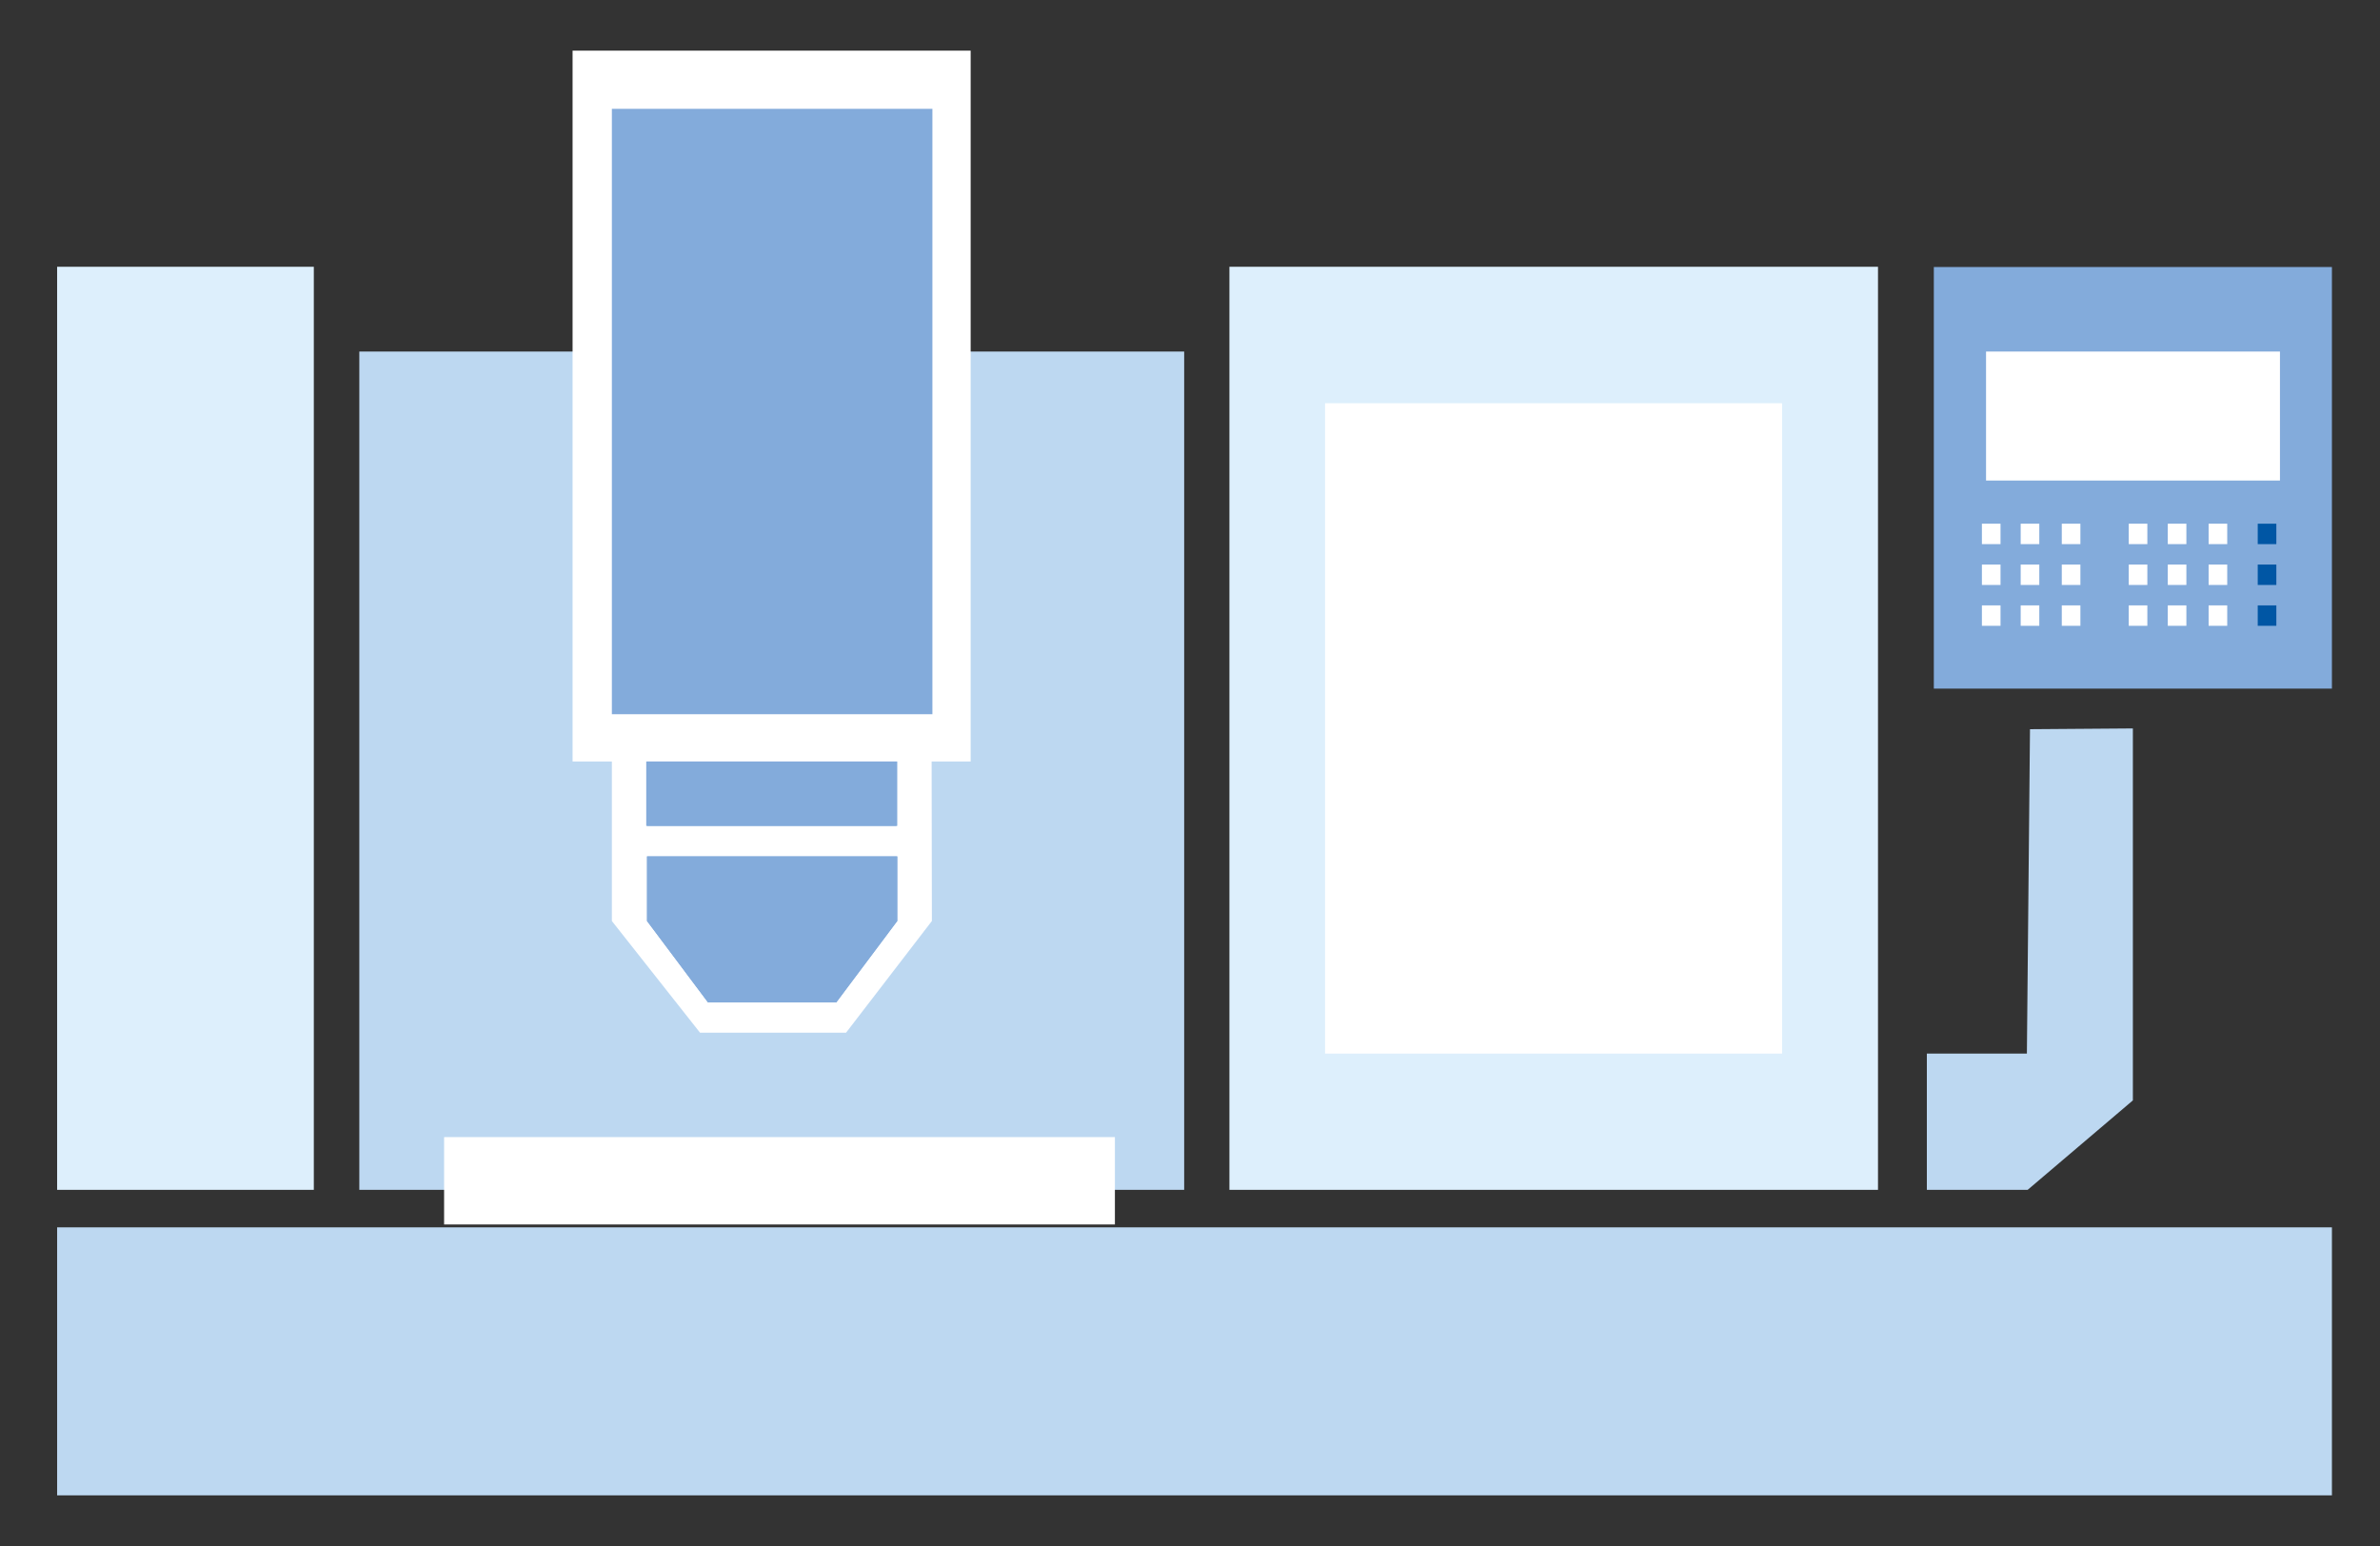 <svg xmlns="http://www.w3.org/2000/svg" viewBox="0 0 92.07 59.82" fill-rule="evenodd" clip-rule="evenodd" fill="#FFFFFF">
  <rect x="0" y="0" width="92.07" height="59.82" fill="#333333" stroke="none"/>
  <rect x="2.21" y="10.32" fill="#DDEFFC" width="9.93" height="35.71"/>
  <rect x="47.56" y="10.32" fill="#DDEFFC" width="25.09" height="35.71"/>
  <rect x="51.26" y="15.6" width="17.68" height="25.16"/>
  <rect x="13.9" y="13.6" fill="#BDD8F1" width="31.91" height="32.43"/>
  <rect x="74.81" y="10.33" fill="#83ABDB" width="15.4" height="16.31"/>
  <polygon fill="#BDD8F1" points="82.51,28.18 82.51,42.57 78.44,46.03 74.54,46.03 74.54,40.76 78.41,40.76 78.53,28.21 "/>
  <path fill="#BDD8F1" d="M2.21,47.48L2.21,47.48h9.6H60.6h29.61v10.37c-31.42,0-59.55,0-88,0V47.48z"/>
  <rect x="76.67" y="20.26" width="0.72" height="0.79"/>
  <rect x="82.35" y="20.26" width="0.72" height="0.79"/>
  <rect x="76.67" y="21.84" width="0.72" height="0.79"/>
  <rect x="82.35" y="21.84" width="0.72" height="0.79"/>
  <rect x="76.67" y="23.42" width="0.72" height="0.79"/>
  <rect x="82.35" y="23.42" width="0.72" height="0.79"/>
  <rect x="78.17" y="20.26" width="0.72" height="0.79"/>
  <rect x="83.86" y="20.26" width="0.72" height="0.79"/>
  <rect x="78.17" y="21.84" width="0.72" height="0.79"/>
  <rect x="83.86" y="21.84" width="0.72" height="0.79"/>
  <rect x="78.17" y="23.42" width="0.72" height="0.79"/>
  <rect x="83.86" y="23.42" width="0.72" height="0.79"/>
  <rect x="79.76" y="20.26" width="0.72" height="0.79"/>
  <rect x="85.44" y="20.26" width="0.72" height="0.79"/>
  <rect x="87.34" y="20.26" fill="#0056A4" width="0.72" height="0.79"/>
  <rect x="76.83" y="13.6" width="11.37" height="4.99"/>
  <rect x="79.76" y="21.84" width="0.72" height="0.79"/>
  <rect x="85.44" y="21.84" width="0.72" height="0.79"/>
  <rect x="87.34" y="21.84" fill="#0056A4" width="0.72" height="0.79"/>
  <rect x="79.76" y="23.42" width="0.72" height="0.79"/>
  <rect x="85.44" y="23.42" width="0.72" height="0.79"/>
  <rect x="87.34" y="23.42" fill="#0056A4" width="0.72" height="0.79"/>
  <rect x="17.18" y="43.99" width="25.95" height="3.38"/>
  <rect x="23.67" y="4.86" fill="#E3000F" width="12.4" height="23.42"/>
  <polygon points="22.15,1.96 37.55,1.96 37.55,29.46 36.04,29.46 36.05,35.63 32.73,39.95 27.08,39.95 23.67,35.63 23.67,29.46 22.15,29.46"/>
  <rect x="23.67" y="4.21" fill="#83ABDB" width="12.4" height="23.42"/>
  <rect x="25.03" y="29.46" fill="#83ABDB" width="9.68" height="2.49"/>
  <rect x="25" y="29.46" fill="#83ABDB" width="9.68" height="2.49"/>
  <polygon fill="#83ABDB" points="25.03,33.13 25.03,33.13 34.71,33.13 34.71,33.13 34.71,35.63 32.35,38.78 27.39,38.78 25.03,35.63"/>
  <polygon fill="#83ABDB" points="25.03,33.13 25.03,33.13 34.71,33.13 34.71,33.13 34.71,35.63 32.35,38.78 27.39,38.78 25.03,35.63"/>
</svg>
